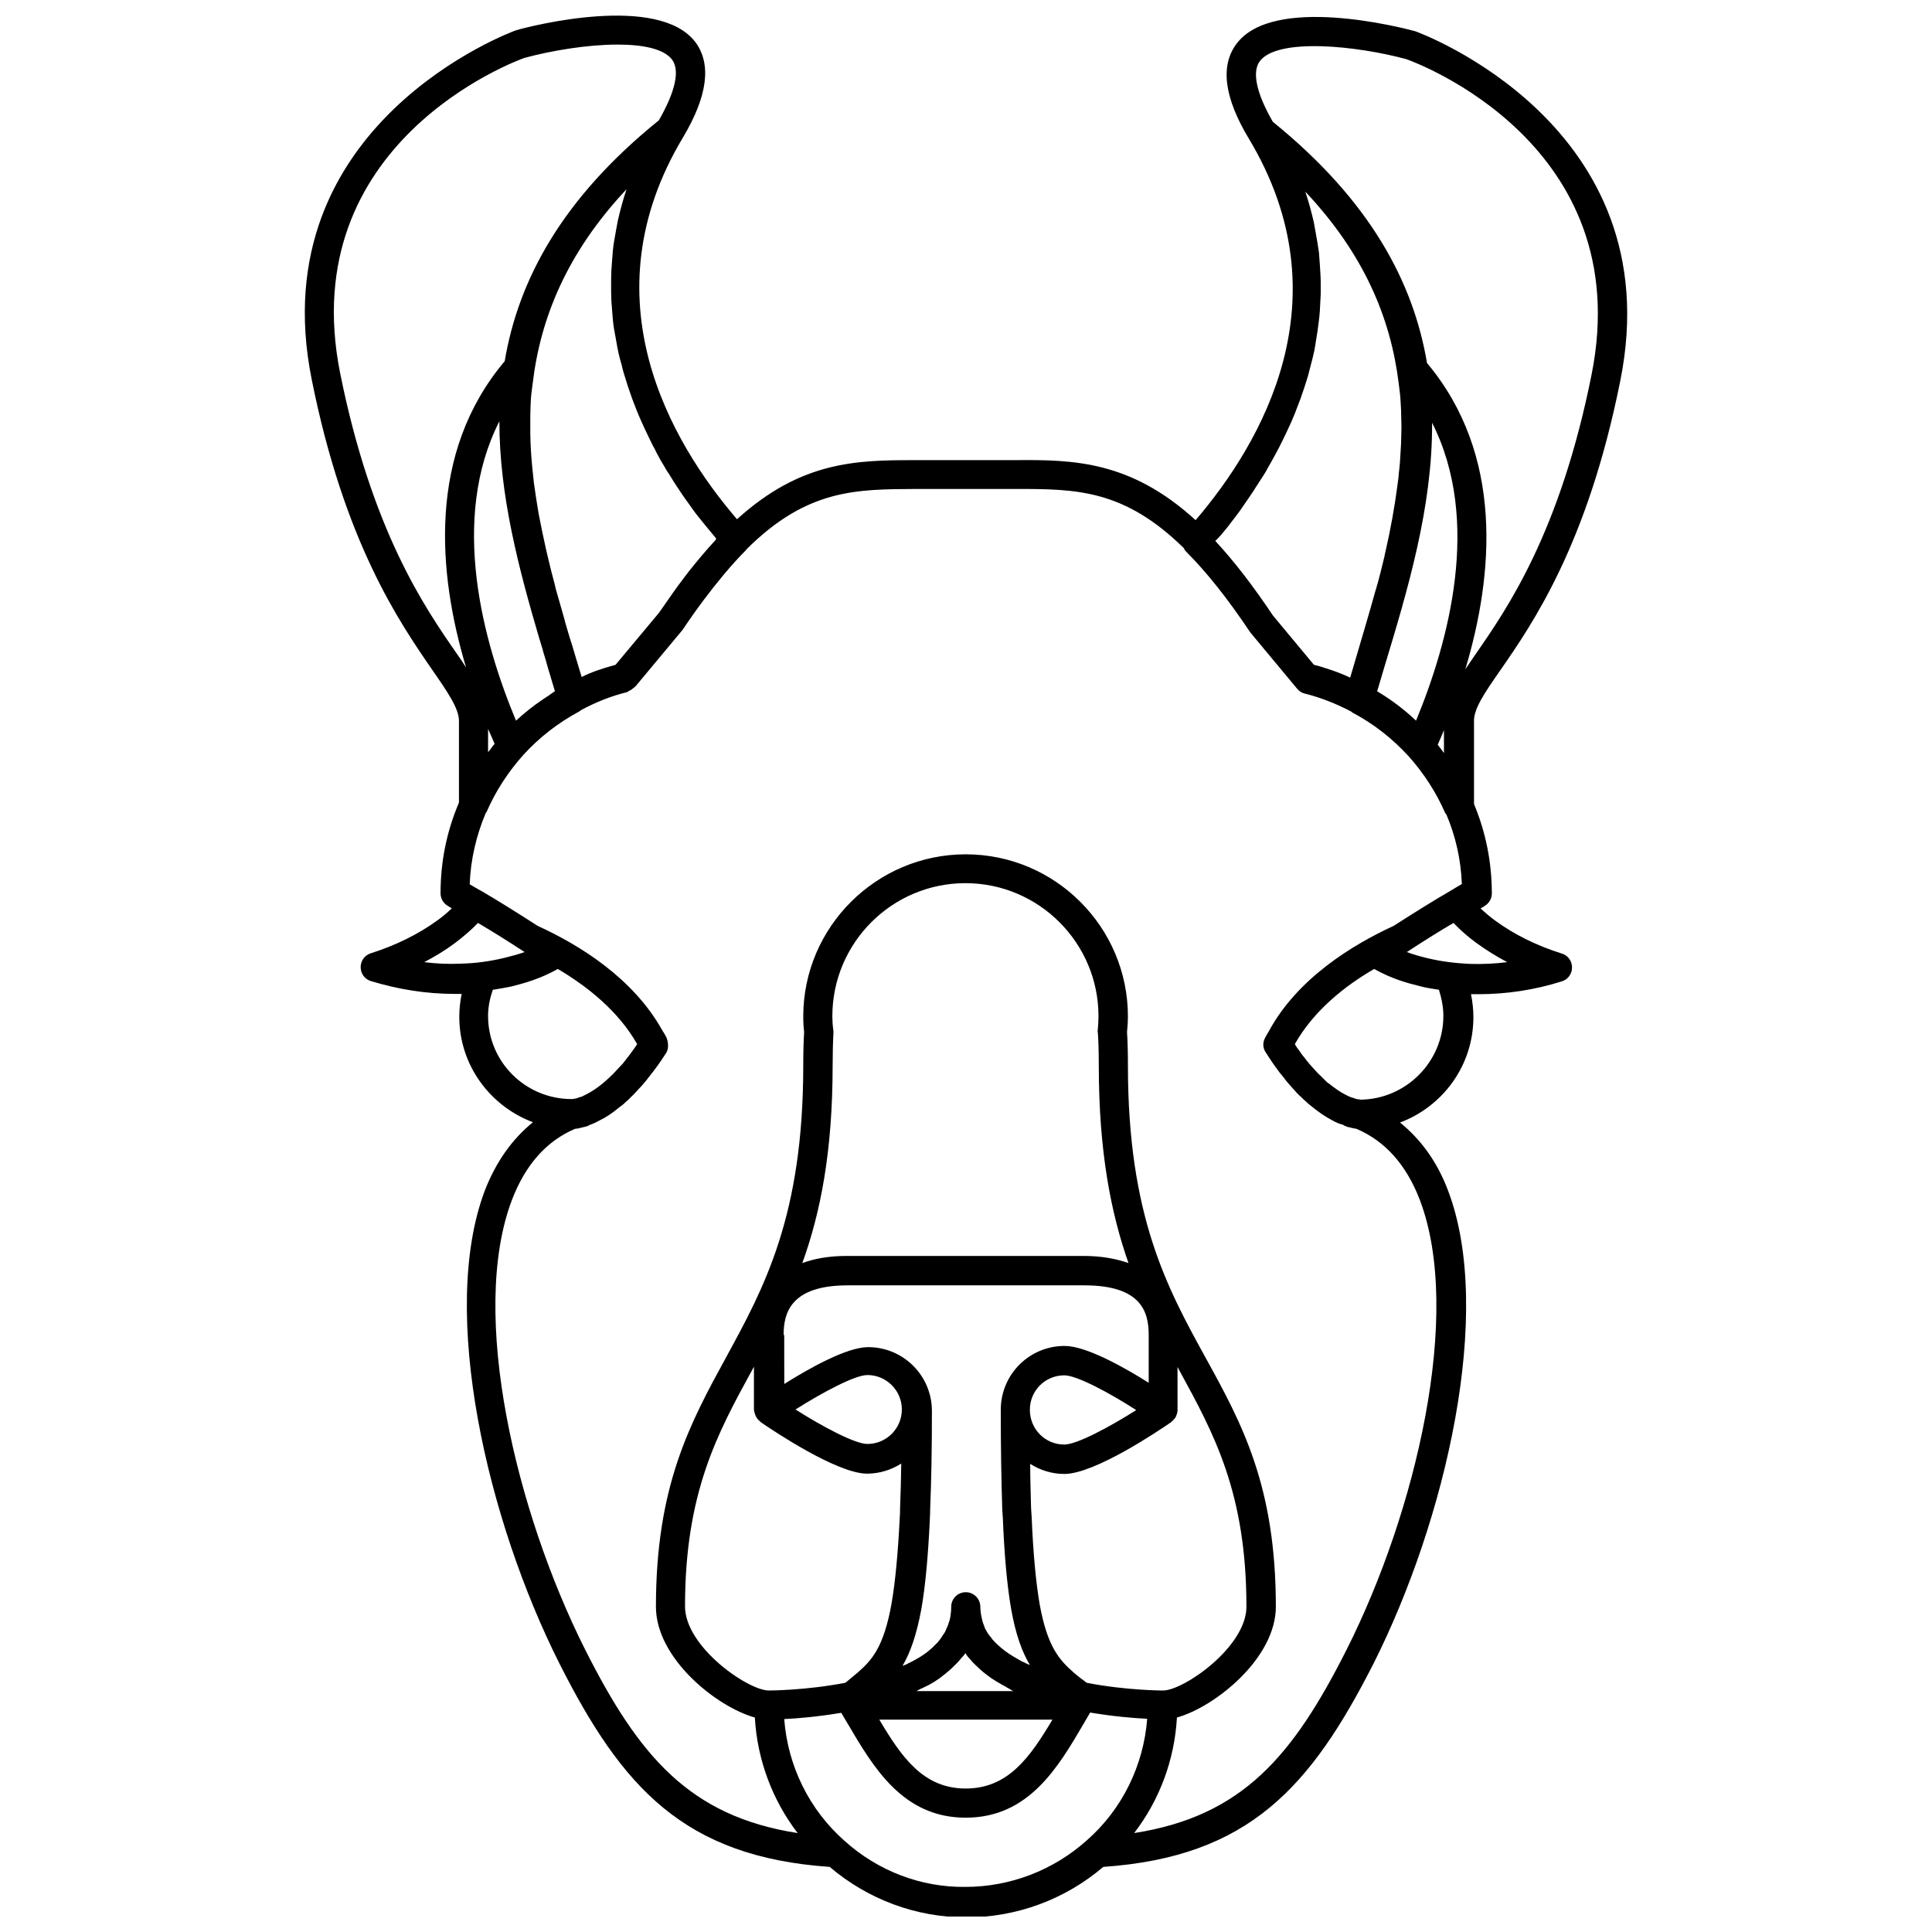 <?xml version="1.0" encoding="UTF-8"?>
<!-- The Best Svg Icon site in the world: iconSvg.co, Visit us! https://iconsvg.co -->
<svg width="800px" height="800px" version="1.1" viewBox="144 144 512 512" xmlns="http://www.w3.org/2000/svg">
 <defs>
  <clipPath id="a">
   <path d="m224 148.09h352v503.81h-352z"/>
  </clipPath>
 </defs>
 <g clip-path="url(#a)">
  <path d="m541.46 321.83c8.738-12.594 23.301-33.613 31.961-77.066 13.539-67.699-53.449-92.18-54.395-92.496-3.777-1.023-37.551-9.684-47.312 3.305-4.41 5.824-3.305 14.328 3.305 25.27 25.504 42.586 3.387 80.453-14.168 101-17.16-15.664-32.273-16.059-47.781-15.902h-26.371-0.234c-15.43 0-30.148 0.234-47.152 15.664-17.555-20.469-39.91-58.488-14.328-101.16 6.535-10.941 7.637-19.445 3.305-25.27-9.762-12.91-43.531-4.328-47.547-3.148-0.707 0.234-67.699 24.719-54.16 92.418 8.66 43.375 23.301 64.473 31.961 77.066 4.094 5.902 7.086 10.234 7.086 13.539v21.648c-3.227 7.559-4.879 15.586-4.879 24.008 0 1.418 0.707 2.676 1.969 3.387 0 0 0.395 0.234 1.023 0.629-1.18 1.102-2.441 2.203-3.777 3.148-5.039 3.699-11.18 6.691-17.633 8.738-1.652 0.473-2.754 1.969-2.754 3.699 0 1.73 1.102 3.227 2.754 3.699 7.242 2.203 14.641 3.387 22.199 3.387h1.812c-0.395 1.969-0.629 4.016-0.629 6.062 0 12.832 8.188 23.695 19.523 27.945-5.434 4.41-9.762 10.391-12.754 18.105-12.203 32.273 0.707 87.457 19.758 125.32 16.609 32.906 33.062 51.246 71.637 53.922 10.078 8.582 22.828 13.383 36.211 13.383 13.383 0 26.215-4.801 36.289-13.383 38.574-2.676 54.945-21.098 71.637-53.922 19.051-37.863 31.961-93.047 19.758-125.24-2.914-7.793-7.32-13.699-12.754-18.105 11.336-4.25 19.445-15.113 19.445-27.945 0-2.047-0.234-4.016-0.629-6.062h0.078 1.812c7.477 0 14.879-1.102 22.121-3.387 1.652-0.473 2.754-1.969 2.754-3.699s-1.102-3.227-2.754-3.699c-6.535-2.047-12.594-5.039-17.633-8.738-1.418-1.023-2.676-2.125-3.856-3.227 0.551-0.316 0.945-0.473 0.945-0.551 1.258-0.707 2.047-1.969 2.047-3.387 0-8.344-1.652-16.375-4.723-23.695v-21.57c-0.25-3.539 2.742-7.789 6.832-13.695zm-63.605-161.61c4.723-6.297 25.742-4.094 38.809-0.551 2.519 0.867 61.324 22.516 49.121 83.602-8.344 41.801-22.355 62.031-30.781 74.156-0.945 1.418-1.812 2.676-2.676 3.938 7.477-24.953 10.312-56.758-10.156-81.16-3.621-21.492-15.113-43.059-40.855-63.922-4.324-7.481-5.586-13.227-3.461-16.062zm32.906 160.91c6.297-20.781 12.91-42.824 12.754-65.102 13.145 25.898 4.41 58.016-4.25 78.957-3.148-2.992-6.613-5.59-10.312-7.793l0.316-1.023zm14.25 20.23c0.551-1.258 1.102-2.519 1.652-3.856v6.062c-0.551-0.789-1.102-1.5-1.652-2.207zm-55.812-57.543c0.316-0.395 0.707-0.867 1.023-1.34 0.707-0.867 1.34-1.73 2.047-2.676 0.395-0.551 0.867-1.18 1.258-1.812 0.629-0.867 1.258-1.812 1.891-2.754 0.473-0.707 0.945-1.34 1.34-2.047 0.629-0.945 1.258-1.969 1.891-2.914 0.473-0.707 0.945-1.496 1.34-2.281 0.629-1.023 1.18-2.125 1.812-3.227 0.395-0.789 0.867-1.574 1.258-2.363 0.629-1.18 1.18-2.441 1.812-3.699 0.316-0.707 0.707-1.496 1.023-2.203 0.867-1.891 1.652-3.856 2.363-5.824 0.156-0.316 0.234-0.707 0.395-1.023 0.707-1.969 1.34-3.938 1.969-5.984 0.234-0.789 0.395-1.652 0.629-2.441 0.395-1.496 0.789-2.992 1.102-4.488 0.156-0.945 0.316-1.891 0.473-2.914 0.234-1.418 0.473-2.914 0.629-4.328 0.156-1.023 0.234-2.047 0.316-3.07 0.078-1.496 0.156-2.992 0.234-4.488v-3.148c0-1.574-0.156-3.148-0.234-4.723-0.078-1.023-0.156-2.047-0.234-3.148-0.234-1.73-0.551-3.543-0.867-5.273-0.156-0.867-0.316-1.812-0.473-2.676-0.629-2.676-1.34-5.434-2.281-8.188 15.586 16.531 22.594 33.535 24.719 50.539 0.234 1.73 0.473 3.543 0.551 5.273 0.078 1.34 0.156 2.676 0.156 3.938 0.078 1.73 0.078 3.465 0 5.195 0 1.258-0.078 2.519-0.156 3.699-0.078 1.969-0.234 3.938-0.473 5.902-0.078 0.945-0.156 1.891-0.316 2.832-0.789 6.141-1.891 12.203-3.305 18.344-0.078 0.234-0.156 0.551-0.156 0.789-0.707 2.914-1.418 5.902-2.281 8.816-0.078 0.156-0.078 0.316-0.156 0.473-1.73 6.297-3.621 12.516-5.434 18.734l-1.258 4.25c-2.203-1.023-4.488-1.891-6.848-2.598-0.867-0.316-1.812-0.551-2.754-0.789l-10.863-13.066c-5.273-7.871-10.234-14.328-15.273-19.758 1.164-1.102 2.109-2.281 3.133-3.539zm-135.79 3.543c-2.281 2.441-4.488 5.117-6.769 7.949-0.395 0.551-0.867 1.102-1.258 1.652-2.047 2.676-4.094 5.59-6.141 8.582-0.156 0.316-0.395 0.473-0.551 0.789l-11.57 13.855c-3.543 0.945-6.691 2.047-8.973 3.227l-1.496-4.961c-0.551-1.891-1.102-3.777-1.73-5.668-0.234-0.707-0.395-1.418-0.629-2.125-0.316-0.945-0.551-1.891-0.789-2.832-0.629-2.203-1.258-4.41-1.891-6.613-0.234-0.789-0.473-1.652-0.629-2.441-0.629-2.281-1.18-4.566-1.73-6.848-0.156-0.789-0.395-1.574-0.551-2.363-0.629-2.754-1.18-5.512-1.73-8.266-0.078-0.395-0.156-0.789-0.234-1.18-0.473-2.754-0.867-5.434-1.258-8.188-0.156-1.258-0.234-2.519-0.395-3.777-0.156-1.652-0.316-3.305-0.395-4.961-0.078-1.496-0.156-2.914-0.156-4.41v-4.41c0-1.574 0.078-3.07 0.156-4.644 0.078-1.34 0.316-2.754 0.473-4.094 2.047-17.32 9.055-34.637 24.875-51.484-0.945 2.754-1.652 5.512-2.281 8.188-0.156 0.867-0.316 1.652-0.473 2.519-0.316 1.891-0.707 3.699-0.867 5.512-0.078 1.023-0.156 1.969-0.234 2.992-0.156 1.652-0.234 3.305-0.234 4.879v2.992c0 1.574 0.078 3.07 0.234 4.644 0.078 0.945 0.156 1.969 0.234 2.914 0.156 1.574 0.395 3.07 0.707 4.566 0.156 0.867 0.316 1.812 0.473 2.676 0.316 1.652 0.707 3.227 1.18 4.801 0.156 0.707 0.316 1.418 0.551 2.125 1.34 4.566 2.914 8.895 4.723 12.91 0.316 0.629 0.551 1.258 0.867 1.891 0.629 1.418 1.34 2.754 1.969 4.094 0.395 0.707 0.789 1.418 1.102 2.125 0.629 1.18 1.258 2.363 1.969 3.465 0.395 0.707 0.789 1.418 1.258 2.047 0.629 1.102 1.34 2.125 1.969 3.148 0.395 0.629 0.867 1.258 1.258 1.891 0.707 1.023 1.34 1.969 2.047 2.914 0.395 0.551 0.789 1.102 1.18 1.652 0.707 1.023 1.496 1.969 2.203 2.832 0.316 0.395 0.629 0.789 0.945 1.18 1.023 1.258 2.047 2.441 2.992 3.621-0.164 0.395-0.242 0.473-0.398 0.633zm-46.523 25.738c0.316 1.023 0.629 2.047 0.945 3.07 0 0.156 0.078 0.234 0.078 0.395 0.473 1.496 0.945 3.07 1.34 4.566l1.812 6.062c-0.789 0.473-1.418 1.023-2.203 1.496-0.395 0.234-0.789 0.551-1.18 0.789-2.441 1.652-4.723 3.465-6.926 5.512-8.738-20.941-17.633-53.293-4.41-79.352-0.008 19.598 5.109 38.965 10.543 57.461zm-11.809 28.027c-0.629 0.707-1.102 1.496-1.73 2.203v-6.141c0.629 1.34 1.18 2.676 1.73 3.938zm-10.156-24.09c-8.344-12.043-22.355-32.273-30.781-74.156-12.203-61.086 46.602-82.734 48.805-83.523 7.242-1.969 16.766-3.543 24.719-3.543 6.691 0 12.203 1.102 14.406 3.938 2.203 2.914 0.867 8.582-3.465 16.137-25.742 20.781-37.234 42.352-40.855 63.844-20.547 24.324-17.711 56.207-10.234 81.16-0.781-1.258-1.648-2.516-2.594-3.856zm-8.5 81.949c2.832-1.496 5.59-3.148 8.109-5.039 2.203-1.652 4.328-3.465 6.141-5.352 3.227 1.891 7.559 4.566 12.359 7.715-1.812 0.629-3.621 1.102-5.512 1.574-3.699 0.867-7.477 1.418-11.492 1.496-3.231 0.156-6.379-0.004-9.605-0.395zm16.922 14.246c0-2.363 0.473-4.644 1.258-6.926 1.652-0.234 3.227-0.551 4.879-0.867 3.777-0.945 7.637-2.047 12.359-4.644 7.871 4.644 16.059 11.18 21.02 19.918-0.473 0.707-0.945 1.418-1.496 2.125-0.316 0.473-0.629 0.867-0.945 1.258 0 0-0.551 0.707-0.551 0.707-0.551 0.789-1.18 1.496-1.969 2.281-0.629 0.629-1.18 1.34-2.047 2.125-0.234 0.234-0.473 0.473-1.023 0.945-0.316 0.316-0.629 0.551-1.18 1.023-1.418 1.18-2.754 2.047-4.094 2.754-0.629 0.316-1.102 0.551-1.418 0.707-0.316 0.078-0.707 0.156-1.18 0.395-0.316 0.078-0.707 0.156-1.34 0.234h-0.078c-12.355 0.008-22.195-9.91-22.195-22.035zm94.465 218.61c-9.367-8.266-15.035-19.836-15.98-32.273 3.543-0.156 8.973-0.629 15.113-1.652 0.551 0.945 1.18 1.969 1.73 2.914 6.848 11.652 14.641 24.875 31.25 24.875 16.688 0 24.48-13.305 31.332-25.031 0.551-0.945 1.102-1.891 1.652-2.832 6.062 1.023 11.57 1.496 15.113 1.652-0.945 12.359-6.613 24.008-16.059 32.273-8.816 7.871-20.23 12.281-32.117 12.281-11.805 0.152-23.219-4.254-32.035-12.207zm-3.148-205.54c0-3.227 0.078-6.141 0.234-8.973 0-0.078-0.078-0.156-0.078-0.316v-0.156c-0.156-1.18-0.234-2.441-0.234-3.543 0-19.445 15.824-35.266 35.266-35.266 19.445 0 35.266 15.824 35.266 35.266 0 1.18-0.078 2.441-0.234 4.172 0 0.078 0.078 0.156 0.078 0.234 0.156 2.519 0.234 5.352 0.234 8.582 0 22.906 3.227 39.203 7.871 52.426-3.148-1.102-7.008-1.891-11.887-1.891h-62.664c-4.879 0-8.66 0.707-11.887 1.891 4.809-13.305 8.035-29.52 8.035-52.426zm87.539 165.7c-0.078 0-9.684 0-20.23-2.047-0.473-0.395-0.867-0.707-1.34-1.023-0.707-0.551-1.418-1.102-2.047-1.652-3.856-3.387-7.008-6.848-9.055-18.105-1.023-5.984-1.73-13.699-2.125-23.145l-0.156-2.363c-0.078-3.621-0.234-7.477-0.234-11.73 2.598 1.652 5.668 2.676 9.055 2.676 8.031 0 24.953-11.414 28.262-13.699 0.078-0.078 0.078-0.078 0.156-0.156 0.395-0.316 0.707-0.707 1.023-1.102 0-0.078 0.078-0.078 0.078-0.156 0.234-0.551 0.473-1.102 0.473-1.73l-0.004-11.492c0.156 0.316 0.395 0.629 0.551 1.023 9.133 16.688 17.711 32.434 17.711 62.504 0 10.629-16.609 22.199-22.117 22.199zm-100.53-94.227c0-5.668 1.73-13.145 17.004-13.145h62.664c15.113 0 17.082 7.008 17.082 13.145v12.676c-6.613-4.172-16.609-9.762-22.277-9.762-9.367 0-16.926 7.559-16.926 16.926v0.316c0 10.078 0.156 18.578 0.395 26.137l0.156 2.363c0.395 9.605 1.102 17.711 2.203 24.008 1.18 6.613 2.832 11.258 4.961 14.801-0.234-0.078-0.551-0.234-0.789-0.316-0.078 0-0.078-0.078-0.156-0.078-0.395-0.234-0.789-0.395-1.18-0.551-1.652-0.945-3.227-1.812-4.644-2.914-1.102-0.867-2.203-1.812-3.227-2.992-0.156-0.316-0.316-0.551-0.551-0.707-0.156-0.234-0.316-0.473-0.473-0.629-0.078-0.156-0.156-0.234-0.156-0.234-0.078-0.156-0.156-0.316-0.234-0.395-0.078-0.234-0.234-0.473-0.316-0.551-0.234-0.395-0.316-0.789-0.473-1.18 0-0.078-0.316-0.789-0.316-0.867-0.078-0.234-0.156-0.551-0.234-0.945 0-0.234-0.078-0.473-0.156-0.707 0-0.156 0-0.395-0.078-0.473-0.078-0.629-0.156-1.258-0.156-1.891 0-2.125-1.73-3.856-3.856-3.856s-3.856 1.73-3.856 3.856c0 0.945-0.078 1.73-0.234 2.676-0.078 0.629-0.316 1.34-0.629 2.203-0.234 0.551-0.473 1.102-0.707 1.652 0 0.078-0.078 0.078-0.078 0.156-0.395 0.629-0.867 1.258-1.258 1.891-0.156 0.234-0.395 0.473-0.629 0.789-0.234 0.234-0.473 0.551-0.867 0.867-0.551 0.629-1.18 1.102-1.812 1.652-1.258 1.023-2.914 1.969-4.566 2.832-0.395 0.156-0.707 0.316-1.102 0.551l-1.023 0.395c2.125-3.621 3.699-8.188 4.961-14.879 1.102-6.219 1.812-14.09 2.281-23.852v-0.316c0.078-0.789 0.078-1.574 0.078-2.281 0.316-7.477 0.473-16.059 0.473-26.215 0-9.367-7.559-16.926-16.926-16.926-5.59 0-15.586 5.59-22.199 9.762l-0.016-12.992zm65.258 19.836c0-0.078-0.078-0.078 0 0 0-5.117 4.094-9.133 9.133-9.133 3.305 0 11.965 4.644 19.051 9.211-7.086 4.488-15.742 9.133-19.051 9.133-5.039 0-9.055-4.016-9.133-9.055v-0.156zm-29.52 74.234c0.234-0.078 0.395-0.156 0.629-0.316 0.078 0 0.156-0.078 0.234-0.078 0.156-0.078 0.316-0.156 0.473-0.234 1.969-0.867 3.856-2.047 5.746-3.621 0.945-0.789 1.891-1.574 2.281-2.047 0.867-0.789 1.574-1.574 1.969-2.125 0.078-0.078 0.156-0.234 0.316-0.316 0.156-0.234 0.395-0.395 0.395-0.473 0.156-0.156 0.316-0.395 0.395-0.551 0 0.078 0.078 0.078 0.078 0.156 0.156 0.234 0.395 0.629 0.551 0.789 0.789 0.945 1.574 1.812 2.363 2.519 0.789 0.789 1.574 1.496 2.441 2.125 1.652 1.34 3.465 2.363 5.352 3.387 0.078 0.078 0.156 0.078 0.234 0.156 0.316 0.156 0.551 0.316 0.867 0.473 0 0 0.078 0 0.078 0.078 0.234 0.156 0.551 0.316 0.789 0.395h-25.664zm-13.539-83.445c5.039 0 9.133 4.094 9.133 9.133 0 5.039-4.094 9.133-9.133 9.133-3.305 0-11.965-4.644-19.051-9.133 7.086-4.488 15.746-9.133 19.051-9.133zm49.043 91.316c-5.984 10.078-11.809 18.262-22.984 18.262-11.18 0-16.926-8.188-22.906-18.262zm-78.641-80.453c0.078 0.156 0.156 0.234 0.234 0.395 0.234 0.395 0.473 0.707 0.867 0.945 0.078 0.078 0.078 0.156 0.156 0.234 3.305 2.281 20.309 13.699 28.262 13.699 3.305 0 6.453-1.023 9.055-2.676-0.078 4.25-0.156 8.188-0.316 11.887 0 0.707 0 1.418-0.078 2.363-0.473 9.523-1.18 17.082-2.203 22.984-2.047 11.336-5.117 14.801-8.895 18.105l-3.305 2.754c-10.629 2.047-20.23 2.047-20.309 2.047-5.512 0-22.199-11.57-22.199-22.277 0-30.148 8.582-45.816 17.711-62.504 0.156-0.316 0.395-0.707 0.551-1.023v11.414c0.074 0.551 0.23 1.102 0.469 1.652zm176.02-57.227c11.414 30.148-1.102 82.734-19.363 119.02-14.25 28.262-27.629 44.242-56.363 48.727 6.769-8.816 10.707-19.445 11.336-30.621 10.156-2.832 26.215-15.742 26.215-29.363 0-32.117-9.055-48.648-18.734-66.203-10.078-18.344-20.469-37.312-20.469-77.223 0-3.387-0.078-6.453-0.234-8.816v-0.156c0.156-1.34 0.234-2.754 0.234-4.016 0-23.695-19.285-42.98-42.98-42.98s-43.059 19.285-43.059 42.98c0 1.496 0.078 2.992 0.234 4.016v0.078c-0.156 2.598-0.234 5.512-0.234 8.895 0 39.91-10.391 58.883-20.387 77.223-9.605 17.555-18.656 34.164-18.656 66.203 0 13.699 16.059 26.527 26.215 29.363 0.629 11.18 4.644 21.883 11.336 30.621-28.734-4.488-42.117-20.469-56.363-48.727-18.262-36.367-30.781-88.875-19.363-119.02 3.543-9.289 9.133-15.664 16.766-18.895 0.234 0 0.551-0.078 0.707-0.078 0.395-0.078 0.945-0.234 1.652-0.395 0.078 0 0.156 0 0.316-0.078 0.395-0.078 0.707-0.156 1.023-0.395 0.867-0.316 1.812-0.707 2.754-1.258 1.812-0.867 3.543-2.047 5.117-3.387 0.629-0.473 1.34-0.945 1.73-1.418 0.473-0.395 0.945-0.789 1.34-1.258 0.789-0.707 1.574-1.574 2.281-2.363 0.867-0.867 1.73-1.891 2.914-3.465 0.473-0.629 1.023-1.258 1.34-1.73 1.023-1.34 1.969-2.754 2.992-4.328 0.707-1.18 0.551-3.148-0.156-4.41-0.316-0.551-0.551-1.023-0.707-1.18-0.078-0.078-0.156-0.156-0.156-0.316 0 0 0-0.078-0.078-0.078-7.793-13.934-22.121-22.672-32.984-27.629-5.746-3.699-10.941-6.926-14.719-9.133-1.34-0.707-2.441-1.418-3.305-1.891 0.234-6.535 1.73-12.91 4.25-18.895 0.078-0.156 0.234-0.156 0.234-0.316 2.441-5.59 5.746-10.629 9.762-15.113 4.25-4.644 9.211-8.5 14.801-11.492 0.156-0.078 0.234-0.156 0.395-0.316 4.094-2.203 8.109-3.777 12.281-4.801 0.156-0.078 0.316-0.234 0.473-0.316 0.395-0.156 0.789-0.395 1.102-0.707 0.078-0.078 0.234-0.078 0.234-0.156 0 0 0-0.078 0.078-0.078 0 0 0.078 0 0.078-0.078l0.078-0.078h0.078l12.594-15.113c3.621-5.434 7.242-10.234 10.785-14.484 2.047-2.441 4.016-4.644 6.062-6.691 0.078-0.078 0.078-0.078 0.078-0.156 16.059-15.98 29.047-15.902 45.027-15.98h26.371 0.234c15.824 0 28.418 0.156 44.242 15.664 0.156 0.316 0.316 0.629 0.551 0.867 5.512 5.512 11.02 12.438 17.082 21.492l12.438 14.957c0.551 0.629 1.258 1.102 2.047 1.258 4.094 1.023 8.109 2.598 12.203 4.723 0.156 0.078 0.234 0.234 0.395 0.316 5.668 2.992 10.629 6.926 14.879 11.57 3.938 4.41 7.242 9.445 9.684 15.035 0.078 0.156 0.234 0.234 0.316 0.395 2.441 5.746 3.856 11.965 4.094 18.422-0.867 0.473-1.969 1.18-3.305 1.969-3.699 2.125-8.895 5.352-14.801 9.133-10.941 5.039-25.504 13.934-33.062 27.945-0.395 0.629-0.707 1.18-1.023 1.812-0.629 1.18-0.551 2.676 0.234 3.777 1.023 1.574 1.969 3.07 2.832 4.172 0.473 0.707 1.023 1.418 1.891 2.441 0.789 1.102 1.652 2.047 2.363 2.832 0.789 0.867 1.574 1.812 2.281 2.363 0.473 0.473 0.945 0.945 1.102 1.023 0.789 0.789 1.418 1.258 1.73 1.496 1.891 1.574 3.699 2.754 5.352 3.621 1.102 0.629 2.047 1.023 2.832 1.18 0.234 0.156 0.473 0.316 0.789 0.395 0.078 0 0.078 0 0.156 0.078 0.078 0 0.078 0.078 0.078 0.078 0.156 0.078 0.316 0.078 0.473 0.078 0.551 0.156 1.18 0.316 1.652 0.395 0.078 0 0.316 0 0.473 0.078 7.629 3.223 13.297 9.602 16.836 18.891zm6.219-48.809c0 12.121-9.84 22.043-21.965 22.199-0.156-0.078-0.316-0.078-0.473-0.078-0.234 0-0.473-0.078-0.789-0.156-0.473-0.156-0.789-0.316-1.023-0.316-0.473-0.156-0.945-0.395-1.73-0.789-1.258-0.629-2.519-1.496-4.328-2.914-0.316-0.156-0.551-0.395-1.258-1.102-0.234-0.234-0.473-0.473-0.945-0.945-0.629-0.551-1.18-1.18-1.969-2.047-0.629-0.629-1.18-1.34-1.891-2.203 0 0-0.473-0.629-0.473-0.629-0.316-0.395-0.707-0.789-1.18-1.574-0.473-0.629-0.945-1.258-1.34-1.969 4.961-8.816 13.145-15.352 21.02-19.918 4.644 2.598 8.582 3.699 12.438 4.644 1.574 0.395 3.148 0.629 4.723 0.867 0.715 2.285 1.184 4.648 1.184 6.93zm16.926-14.246c-3.148 0.395-6.375 0.551-9.523 0.473-4.016-0.156-7.871-0.629-11.492-1.496-1.969-0.473-3.699-0.945-5.59-1.652 4.801-3.148 9.133-5.824 12.359-7.715 1.812 1.891 3.856 3.699 6.141 5.352 2.598 1.891 5.273 3.543 8.105 5.039z"/>
 </g>
</svg>